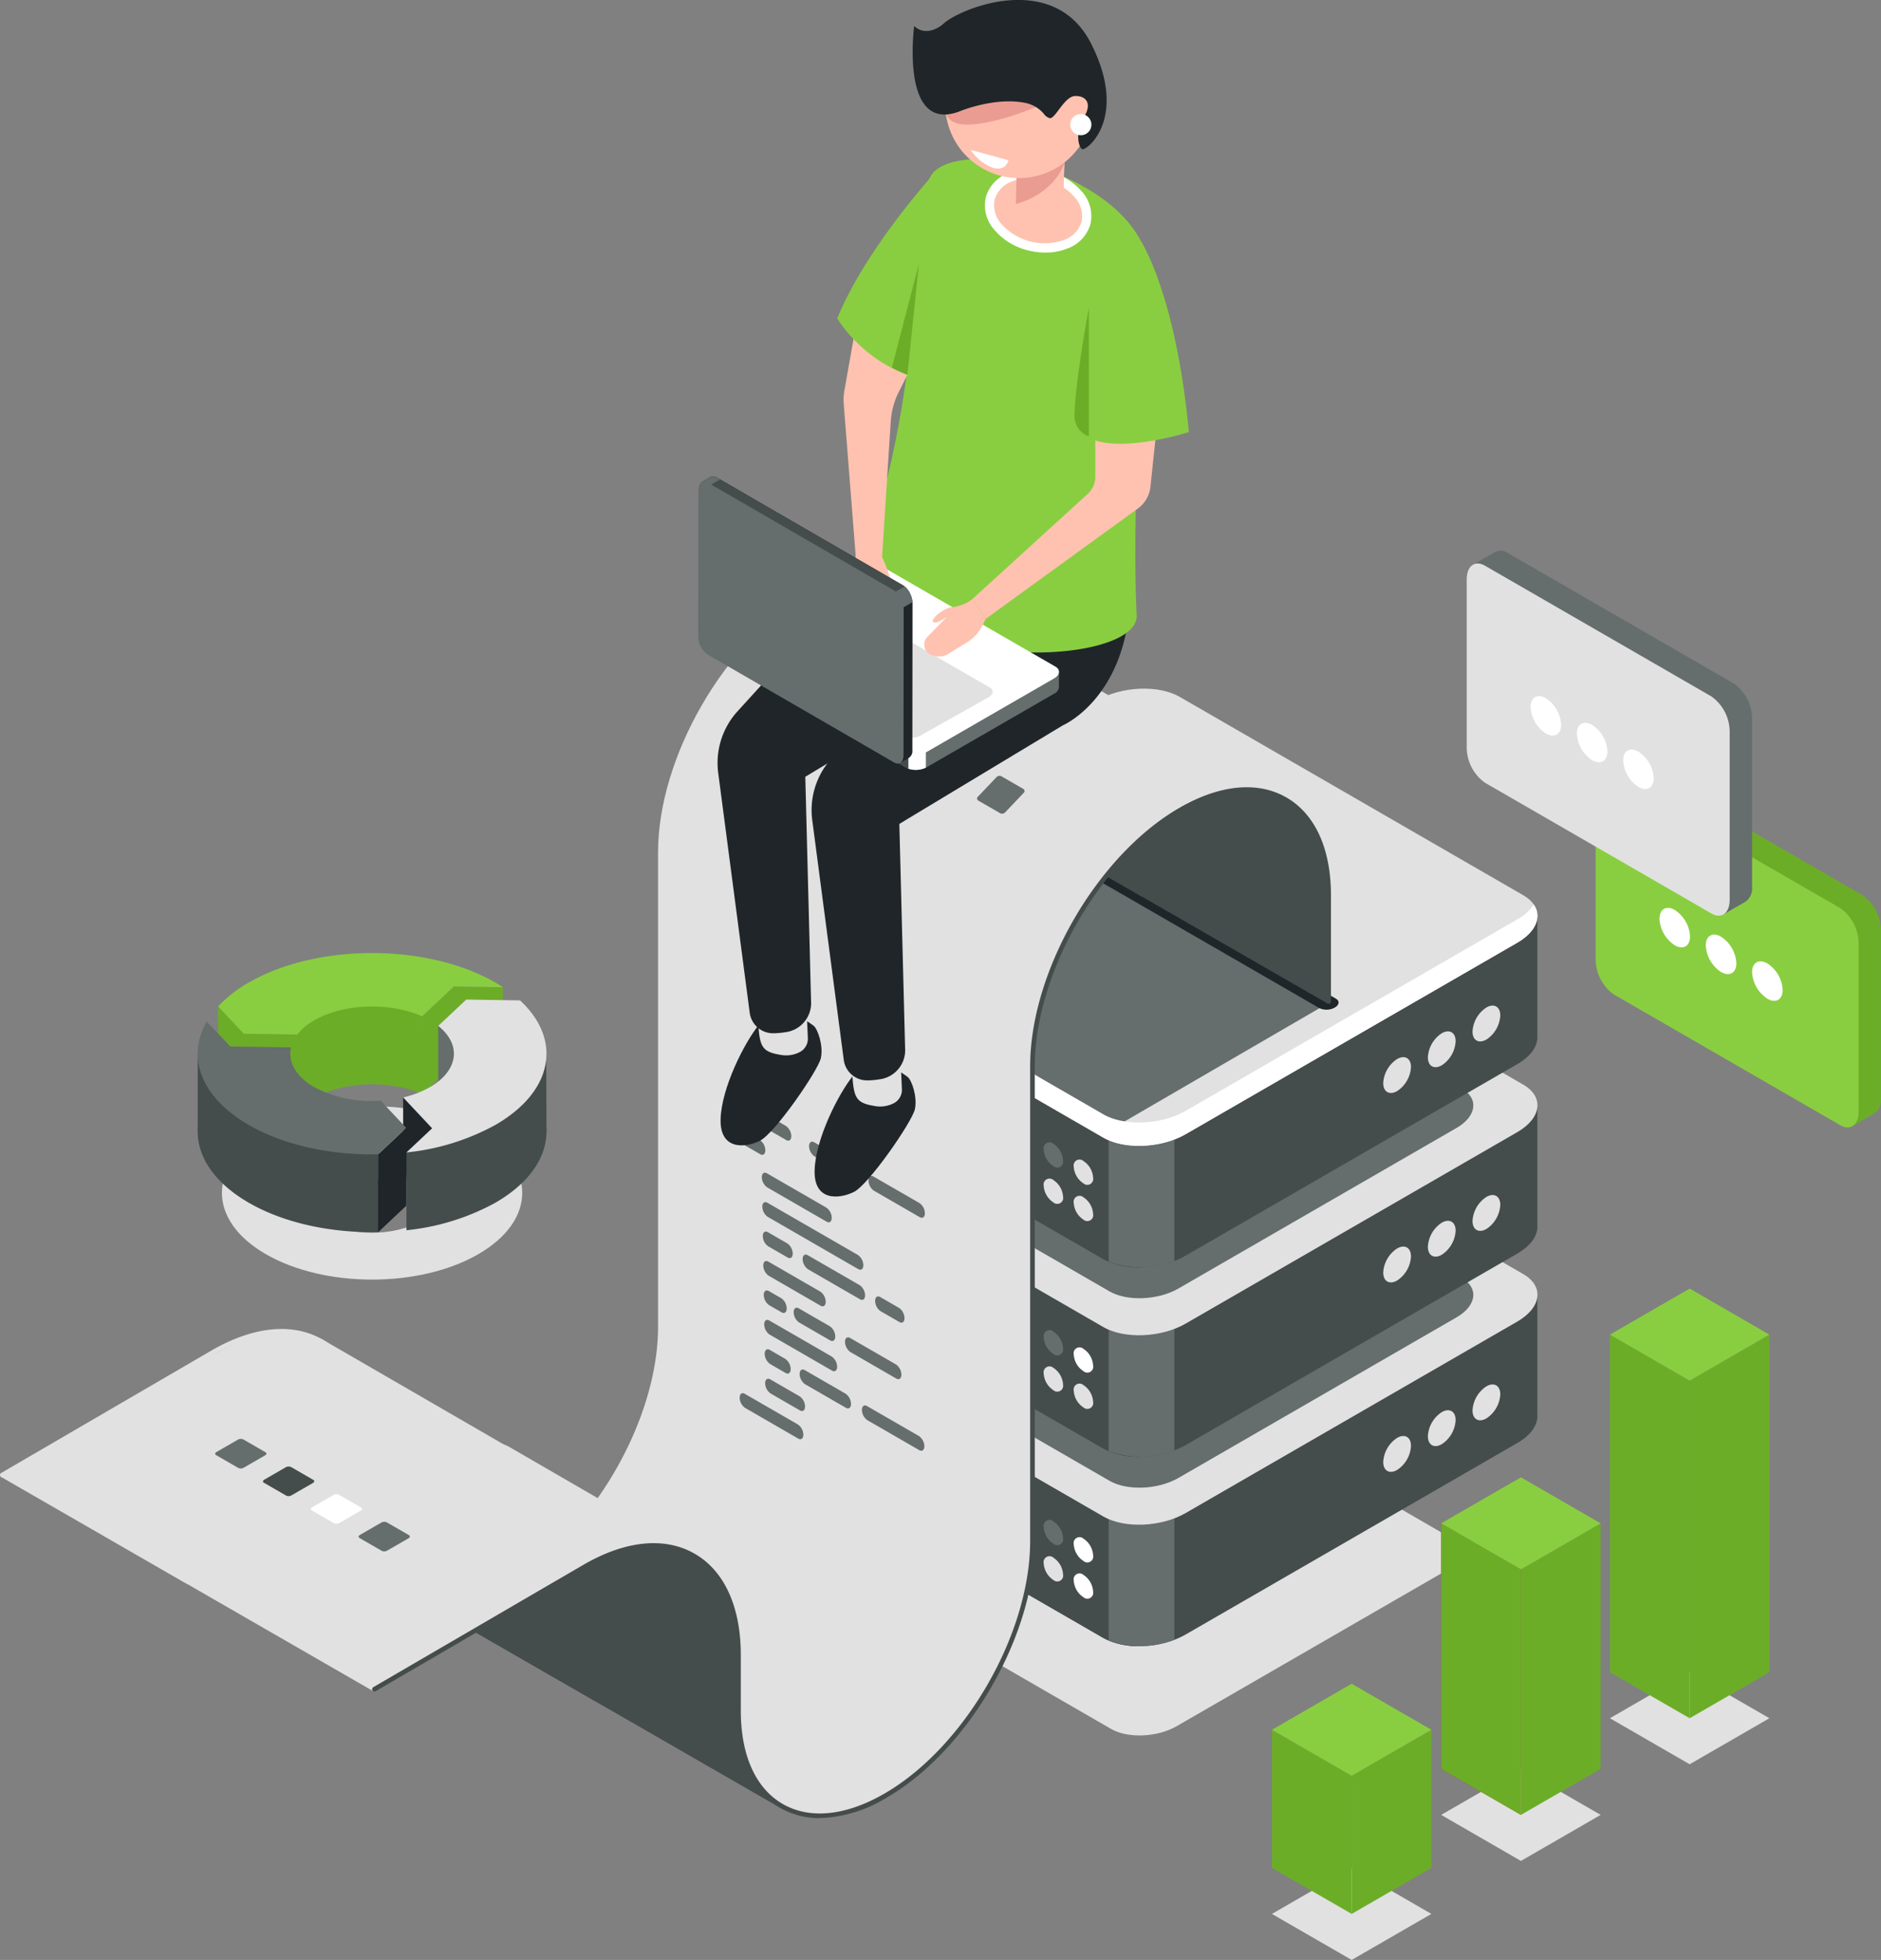 <svg id="_ÎÓÈ_1" data-name="—ÎÓÈ_1" xmlns="http://www.w3.org/2000/svg" viewBox="0 0 314.332 327.525"><rect x="0" y="0" width="314.332" height="327.525" fill="#808080" stroke="none"/><defs><style>.cls-1{fill:#e1e1e1;}.cls-2{fill:#6cad28;}.cls-3{fill:#89ce40;}.cls-4{fill:#656d6d;}.cls-5{fill:#202529;}.cls-6{fill:#454c4c;}.cls-7{fill:#fff;}.cls-8{fill:#ffc2b0;}.cls-9{fill:#ea9c92;}.cls-10{fill:#c13d1a;}</style></defs><title>website-audit</title><path class="cls-1" d="M79.922,189.1c-9.8-5.658-25.689-5.658-35.488,0s-9.8,14.831,0,20.489,25.689,5.658,35.488,0S89.722,194.754,79.922,189.1ZM70.334,204.05c-4.5,2.6-11.808,2.6-16.313,0s-4.5-6.818,0-9.418,11.808-2.6,16.313,0S74.839,201.449,70.334,204.05Z"/><path class="cls-2" d="M40.732,185.743l8.951,0.14a9.52,9.52,0,0,1,2.827-2.377c4.923-2.842,12.663-3.061,18.026-.663l5.319-5,8.19,0.128c-0.4-.265-0.82-0.526-1.259-0.779-11.382-6.572-29.836-6.572-41.218,0a21.644,21.644,0,0,0-5.121,3.99Z"/><polygon class="cls-2" points="84.045 164.969 84.045 177.968 75.855 177.84 75.855 164.841 84.045 164.969"/><polygon class="cls-2" points="70.536 169.844 70.536 182.843 75.855 177.84 75.855 164.841 70.536 169.844"/><path class="cls-2" d="M49.683,172.884v13l11.775-9.6,9.077,6.556v-13l-8.358-4.055s-11.506,3.522-12.1,3.672S49.683,172.884,49.683,172.884Z"/><polygon class="cls-2" points="40.732 172.744 40.732 185.743 49.683 185.883 49.683 172.884 40.732 172.744"/><polygon class="cls-2" points="36.447 168.18 36.447 181.179 40.732 185.743 40.732 172.744 36.447 168.18"/><path class="cls-3" d="M40.732,172.744l8.951,0.14a9.523,9.523,0,0,1,2.827-2.377c4.923-2.842,12.663-3.061,18.026-.663l5.319-5,8.19,0.128c-0.4-.265-0.82-0.526-1.259-0.779-11.382-6.571-29.836-6.572-41.218,0a21.644,21.644,0,0,0-5.121,3.99Z"/><path class="cls-4" d="M73.232,171.443v11.95l7.748-1.856s-0.455-6.992-.62-7.179S73.232,171.443,73.232,171.443Z"/><path class="cls-5" d="M67.368,183.392v13l0.837,0.892,5.463-3.149s-0.847-9.923-.947-10.122A51.941,51.941,0,0,0,67.368,183.392Z"/><path class="cls-6" d="M77.916,180.037l-4.684,4.405c3.9,3.087,3.441,7.44-1.387,10.227a16.647,16.647,0,0,1-4.477,1.722l4.842,5.158-4.29,4.035a38.978,38.978,0,0,0,14.867-4.6c9.785-5.649,11.149-14.313,4.111-20.81Z"/><polygon class="cls-6" points="67.92 192.585 67.92 205.584 78.542 201.482 91.318 189.294 91.271 175.491 77.754 186.204 67.92 192.585"/><path class="cls-1" d="M77.916,167.037l-4.684,4.405c3.9,3.087,3.441,7.44-1.387,10.227a16.644,16.644,0,0,1-4.477,1.722l4.842,5.158-4.29,4.035a38.976,38.976,0,0,0,14.867-4.6c9.785-5.649,11.149-14.314,4.111-20.81Z"/><path class="cls-6" d="M67.885,201.482l-4.267-4.547a20.409,20.409,0,0,1-11.107-2.267c-3.136-1.811-4.428-4.282-3.88-6.638l-10.162-.159-3.908-4.163c-3.418,5.866-1.086,12.6,7.008,17.277,5.948,3.434,13.826,5.07,21.618,4.915Z"/><polygon class="cls-6" points="63.187 192.902 63.187 205.901 33.04 189.194 33.04 176.189 37.441 177.968 63.187 192.902"/><polygon class="cls-5" points="67.885 188.483 67.885 201.482 63.187 205.901 63.187 192.902 67.885 188.483"/><path class="cls-4" d="M67.885,188.483l-4.267-4.547a20.409,20.409,0,0,1-11.107-2.267c-3.136-1.811-4.428-4.282-3.88-6.638l-10.162-.158-3.908-4.163c-3.418,5.866-1.086,12.6,7.008,17.277,5.948,3.434,13.826,5.07,21.618,4.915Z"/><path class="cls-1" d="M185.661,288.913l-45.847-26.47c-2.814-1.625-2.461-4.462.788-6.338l44.269-25.559c3.249-1.876,8.164-2.08,10.978-.455l45.847,26.47c2.814,1.625,2.461,4.462-.788,6.338l-44.269,25.559C193.39,290.334,188.475,290.537,185.661,288.913Z"/><path class="cls-6" d="M256.906,236.4h0V216.59l-44.418-.025L197.134,207.7c-3.524-2.034-9.678-1.779-13.747.57l-14.324,8.27-44.458-.025v20.373c-0.1,1.377.668,2.706,2.361,3.683l57.411,33.146c3.524,2.034,9.678,1.779,13.747-.57l55.435-32.005C255.905,239.788,257.037,238.033,256.906,236.4Z"/><path class="cls-6" d="M190.756,206.339a15.855,15.855,0,0,0-7.369,1.933l-14.324,8.27-44.458-.025v20.373c-0.1,1.377.668,2.706,2.361,3.683l57.411,33.146a12.442,12.442,0,0,0,6.38,1.363V206.339Z"/><path class="cls-4" d="M129.636,216.519l-5.032,0v20.373c-0.1,1.377.668,2.706,2.361,3.683l2.671,1.542V216.519Z"/><path class="cls-4" d="M185.261,274.152a15.663,15.663,0,0,0,10.989-.125V250.895H185.261v23.257Z"/><path class="cls-1" d="M184.376,253.42l-57.411-33.146c-3.524-2.034-3.082-5.588.987-7.937l55.435-32.005c4.069-2.349,10.223-2.6,13.747-.57l57.411,33.146c3.524,2.034,3.082,5.588-.987,7.937L198.123,252.85C194.055,255.2,187.9,255.454,184.376,253.42Z"/><path class="cls-4" d="M185.41,247.454L137.3,219.677c-2.953-1.7-2.582-4.683.827-6.651L184.581,186.2c3.41-1.969,8.567-2.182,11.52-.477L244.212,213.5c2.953,1.7,2.582,4.683-.827,6.651L196.93,246.976C193.52,248.945,188.362,249.158,185.41,247.454Z"/><path class="cls-1" d="M235.789,241.627a5.125,5.125,0,0,1-2.319,4.016c-1.281.739-2.319,0.14-2.319-1.339a5.125,5.125,0,0,1,2.319-4.016C234.751,239.549,235.789,240.148,235.789,241.627Z"/><path class="cls-1" d="M243.25,237.32a5.125,5.125,0,0,1-2.319,4.016c-1.281.739-2.319,0.14-2.319-1.339a5.126,5.126,0,0,1,2.319-4.016C242.212,235.242,243.25,235.841,243.25,237.32Z"/><path class="cls-1" d="M250.711,233.012a5.125,5.125,0,0,1-2.319,4.016c-1.281.739-2.319,0.14-2.319-1.339a5.125,5.125,0,0,1,2.319-4.016C249.672,230.934,250.711,231.534,250.711,233.012Z"/><path class="cls-6" d="M256.906,204.743h0V184.934l-44.418-.025-15.353-8.864c-3.524-2.034-9.678-1.779-13.747.57l-14.324,8.27L124.6,184.86v20.373c-0.1,1.377.668,2.706,2.361,3.683l57.411,33.146c3.524,2.034,9.678,1.779,13.747-.57l55.435-32.005C255.905,208.132,257.037,206.377,256.906,204.743Z"/><path class="cls-6" d="M190.756,174.682a15.854,15.854,0,0,0-7.369,1.933l-14.324,8.27L124.6,184.86v20.373c-0.1,1.377.668,2.706,2.361,3.683l57.411,33.146a12.443,12.443,0,0,0,6.38,1.363V174.682Z"/><path class="cls-4" d="M129.636,184.863l-5.032,0v20.373c-0.1,1.377.668,2.706,2.361,3.683l2.671,1.542V184.863Z"/><path class="cls-4" d="M185.261,242.5a15.662,15.662,0,0,0,10.989-.125V219.238H185.261V242.5Z"/><path class="cls-1" d="M184.376,221.763l-57.411-33.146c-3.524-2.034-3.082-5.588.987-7.937l55.435-32.005c4.069-2.349,10.223-2.6,13.747-.57l57.411,33.146c3.524,2.034,3.082,5.588-.987,7.937l-55.435,32.005C194.055,223.543,187.9,223.8,184.376,221.763Z"/><path class="cls-4" d="M185.41,215.8L137.3,188.021c-2.953-1.7-2.582-4.683.827-6.651l46.455-26.821c3.41-1.969,8.567-2.182,11.52-.478l48.111,27.777c2.953,1.7,2.582,4.683-.827,6.651L196.93,215.32C193.52,217.288,188.362,217.5,185.41,215.8Z"/><path class="cls-1" d="M235.789,209.971a5.125,5.125,0,0,1-2.319,4.016c-1.281.739-2.319,0.14-2.319-1.339a5.126,5.126,0,0,1,2.319-4.016C234.751,207.893,235.789,208.492,235.789,209.971Z"/><path class="cls-1" d="M243.25,205.664a5.125,5.125,0,0,1-2.319,4.016c-1.281.739-2.319,0.14-2.319-1.339a5.125,5.125,0,0,1,2.319-4.016C242.212,203.585,243.25,204.185,243.25,205.664Z"/><path class="cls-1" d="M250.711,201.356a5.125,5.125,0,0,1-2.319,4.016c-1.281.739-2.319,0.14-2.319-1.339a5.125,5.125,0,0,1,2.319-4.016C249.672,199.278,250.711,199.877,250.711,201.356Z"/><path class="cls-6" d="M256.906,173.087h0V153.278l-44.418-.025-15.353-8.864c-3.524-2.034-9.678-1.779-13.747.57l-14.324,8.27L124.6,153.2v20.373c-0.1,1.377.668,2.706,2.361,3.683l57.411,33.146c3.524,2.034,9.678,1.779,13.747-.57l55.435-32.005C255.905,176.476,257.037,174.721,256.906,173.087Z"/><path class="cls-6" d="M190.756,143.026a15.855,15.855,0,0,0-7.369,1.933l-14.324,8.27L124.6,153.2v20.373c-0.1,1.377.668,2.706,2.361,3.683l57.411,33.146a12.442,12.442,0,0,0,6.38,1.363V143.026Z"/><path class="cls-4" d="M129.636,153.207l-5.032,0v20.373c-0.1,1.377.668,2.706,2.361,3.683l2.671,1.542V153.207Z"/><path class="cls-4" d="M185.261,210.839a15.663,15.663,0,0,0,10.989-.126V187.582H185.261v23.257Z"/><path class="cls-1" d="M184.376,190.107l-57.411-33.146c-3.524-2.034-3.082-5.588.987-7.937l55.435-32.005c4.069-2.349,10.223-2.6,13.747-.57L254.545,149.6c3.524,2.034,3.082,5.588-.987,7.937l-55.435,32.005C194.055,191.886,187.9,192.142,184.376,190.107Z"/><polygon class="cls-4" points="221.839 167.696 181.9 143.026 169.473 166.796 172.922 179.596 186.38 188.3 221.839 167.696"/><path class="cls-7" d="M253.558,153.634l-55.435,32.005c-4.069,2.349-10.223,2.6-13.747.57l-57.411-33.146a5.306,5.306,0,0,1-1.758-1.56c-1.211,1.948-.662,4.061,1.758,5.458l57.411,33.146c3.524,2.034,9.678,1.779,13.747-.57l55.435-32.005c3.161-1.825,4.122-4.375,2.745-6.377A7.684,7.684,0,0,1,253.558,153.634Z"/><path class="cls-1" d="M235.789,178.315a5.125,5.125,0,0,1-2.319,4.016c-1.281.739-2.319,0.14-2.319-1.339a5.125,5.125,0,0,1,2.319-4.016C234.751,176.237,235.789,176.836,235.789,178.315Z"/><path class="cls-1" d="M243.25,174.007a5.125,5.125,0,0,1-2.319,4.016c-1.281.739-2.319,0.14-2.319-1.339a5.126,5.126,0,0,1,2.319-4.016C242.212,171.929,243.25,172.529,243.25,174.007Z"/><path class="cls-1" d="M250.711,169.7a5.125,5.125,0,0,1-2.319,4.016c-1.281.739-2.319,0.14-2.319-1.339a5.125,5.125,0,0,1,2.319-4.016C249.672,167.622,250.711,168.221,250.711,169.7Z"/><path class="cls-1" d="M182.67,196.818a0.986,0.986,0,0,1-1.619.934,3.577,3.577,0,0,1-1.619-2.8,0.986,0.986,0,0,1,1.619-.934A3.578,3.578,0,0,1,182.67,196.818Z"/><path class="cls-4" d="M177.649,193.938a0.986,0.986,0,0,1-1.619.934,3.577,3.577,0,0,1-1.618-2.8,0.986,0.986,0,0,1,1.618-.934A3.578,3.578,0,0,1,177.649,193.938Z"/><path class="cls-1" d="M182.67,202.877a0.986,0.986,0,0,1-1.619.934,3.577,3.577,0,0,1-1.619-2.8,0.986,0.986,0,0,1,1.619-.934A3.578,3.578,0,0,1,182.67,202.877Z"/><path class="cls-1" d="M177.649,200a0.986,0.986,0,0,1-1.619.934,3.577,3.577,0,0,1-1.618-2.8,0.986,0.986,0,0,1,1.618-.934A3.578,3.578,0,0,1,177.649,200Z"/><path class="cls-7" d="M182.67,228.2a0.986,0.986,0,0,1-1.619.934,3.577,3.577,0,0,1-1.619-2.8,0.986,0.986,0,0,1,1.619-.934A3.578,3.578,0,0,1,182.67,228.2Z"/><path class="cls-4" d="M177.649,225.321a0.986,0.986,0,0,1-1.619.934,3.577,3.577,0,0,1-1.618-2.8,0.986,0.986,0,0,1,1.618-.934A3.577,3.577,0,0,1,177.649,225.321Z"/><path class="cls-1" d="M182.67,234.26a0.986,0.986,0,0,1-1.619.934,3.577,3.577,0,0,1-1.619-2.8,0.986,0.986,0,0,1,1.619-.934A3.577,3.577,0,0,1,182.67,234.26Z"/><path class="cls-1" d="M177.649,231.38a0.987,0.987,0,0,1-1.619.934,3.577,3.577,0,0,1-1.618-2.8,0.986,0.986,0,0,1,1.618-.934A3.578,3.578,0,0,1,177.649,231.38Z"/><path class="cls-7" d="M182.67,259.917a0.986,0.986,0,0,1-1.619.934,3.577,3.577,0,0,1-1.619-2.8,0.986,0.986,0,0,1,1.619-.934A3.578,3.578,0,0,1,182.67,259.917Z"/><path class="cls-4" d="M177.649,257.038a0.986,0.986,0,0,1-1.619.934,3.577,3.577,0,0,1-1.618-2.8,0.986,0.986,0,0,1,1.618-.934A3.578,3.578,0,0,1,177.649,257.038Z"/><path class="cls-7" d="M182.67,265.977a0.987,0.987,0,0,1-1.619.934,3.577,3.577,0,0,1-1.619-2.8,0.986,0.986,0,0,1,1.619-.934A3.578,3.578,0,0,1,182.67,265.977Z"/><path class="cls-1" d="M177.649,263.1a0.986,0.986,0,0,1-1.619.934,3.577,3.577,0,0,1-1.618-2.8,0.986,0.986,0,0,1,1.618-.934A3.578,3.578,0,0,1,177.649,263.1Z"/><path class="cls-5" d="M220.5,168.478l-56.3-32.505c-0.656-.379-0.574-1.04.184-1.478h0a2.845,2.845,0,0,1,2.56-.106l56.3,32.5c0.656,0.379.574,1.04-.184,1.478h0A2.846,2.846,0,0,1,220.5,168.478Z"/><path class="cls-1" d="M0.194,246.151l35.2-20.5c6.973-4.027,13.549-4.663,18.518-1.8s7.7,8.882,7.7,16.934v2.579c-0.249.169-.51,0.333-0.776,0.5v-3.075c0-7.763-2.6-13.538-7.315-16.262s-11.019-2.085-17.742,1.8l-35.2,20.5A0.388,0.388,0,0,1,.194,246.151Z"/><path class="cls-1" d="M109.969,221.735V142.408c0-15.878,11.188-35.256,24.94-43.195,6.734-3.888,13.087-4.5,17.886-1.734s7.442,8.579,7.442,16.356v5.531l-0.776.776v-6.308c0-7.488-2.505-13.058-7.053-15.683s-10.625-2.01-17.11,1.733c-13.538,7.816-24.551,26.892-24.551,42.523v79.327c0,13.161-7.745,28.738-18.246,38.112v-1.041C102.586,249.536,109.969,234.484,109.969,221.735Z"/><path class="cls-6" d="M160.237,121.794h0a31.153,31.153,0,0,1,15.891-7.78c9.822-1.5,13.881,9.985,13.881,9.985a63.4,63.4,0,0,1,1.1,9.5c-0.041,3.531-.294,16.356-0.294,16.356l-31.137-17.937v0a0.385,0.385,0,0,1-.214-0.342v-9.1C159.719,122.206,159.978,122.053,160.237,121.794Z"/><path class="cls-1" d="M182.309,114.493L152.8,97.479,152.91,97.9c-4.549-2.938-11.423-3.255-20.619,3.488-18.265,13.394-20.459,32.041-21.391,35.536s-0.548,25.632-.548,25.632-0.061,53.395-.122,59.605-1.869,13.177-5.358,20.7-12.451,16.652-12.451,16.652v10.868c1.431,11.75,6.423,14.49,13.851,15.16,5.995,0.54,12.382-3.788,17.485-8.505-0.188.2-.309,0.321-0.309,0.321v10.868c1.431,11.751,6.423,14.49,13.851,15.16s15.461-6.134,20.9-11.893,10.033-14.553,12.583-22.486,1.7-18.184,1.7-18.184,0.061-58.367.122-69.874,0.426-9.5,4.2-21.066S190.6,140.219,190.6,140.219l24.01-7.151Z"/><path class="cls-6" d="M130.93,302.411c-0.4-.55-5.663-4.077-7-10.287a48.46,48.46,0,0,1-.67-8.706s0.022-2.921.092-5.576c0.058-.052.119-0.1,0.177-0.151v-1.041c-0.048.044-.1,0.084-0.146,0.127,0.02-.6.043-1.162,0.069-1.639,0.152-2.76-1.887-8.645-1.887-8.645s-2.892-7.885-11.507-8.189c-7.649-.27-15.7,5.232-17.413,6.472v-3.56c-0.114.077-.236,0.151-0.354,0.226,0.01-.477.021-0.965,0.033-1.443,0.059-.052.119-0.1,0.177-0.151v-1.041c-0.048.044-.1,0.084-0.146,0.128,0.02-.6.043-1.162,0.069-1.639,0.152-2.76-1.887-8.646-1.887-8.646s-2.892-7.884-11.507-8.189c-7.649-.27-15.7,5.232-17.413,6.472v-3.56c-0.249.169-.51,0.333-0.776,0.5V250.1c0,7.552,2.516,13.227,7.085,16.046l0.018,0.021,0.16,0.092c0.043,0.026.083,0.055,0.126,0.08,0.028,0.016.058,0.026,0.085,0.042L99.9,284.567c-0.008-.011-0.029-0.029-0.04-0.042Z"/><path class="cls-1" d="M84.94,241.7s-0.237-.122-0.654-0.291c-0.128-.062-0.252-0.134-0.382-0.192l-29.992-17.36a16.1,16.1,0,0,0-12.176-.457c-6.665,2.44-41.588,23.39-41.588,23.39l31.2,17.975,0.005,0a0.4,0.4,0,0,0,.084.023l30.938,17.824s17.5-10.844,29.613-17.84l0.776-.447c4.951-2.847,8.883-4.973,10.116-5.3,7.466-1.978,12.661.433,14.013,1.175Z"/><path class="cls-1" d="M116.895,260.2l0.361,0.209S117.124,260.324,116.895,260.2Z"/><path class="cls-6" d="M191.264,139.638h0a31.153,31.153,0,0,1,15.891-7.78c9.823-1.5,13.881,9.985,13.881,9.985a63.393,63.393,0,0,1,1.1,9.5c-0.041,3.531-.294,16.356-0.294,16.356L190.7,149.759v0a0.385,0.385,0,0,1-.214-0.342v-9.1C190.746,140.05,191.005,139.9,191.264,139.638Z"/><path class="cls-6" d="M137,303.822a22.7,22.7,0,0,0,11.166-3.417c13.652-7.882,24.759-27.12,24.759-42.883V178.2c0-15.631,11.014-34.707,24.552-42.524,6.485-3.743,12.561-4.359,17.11-1.733s7.053,8.2,7.053,15.684v17.734a0.388,0.388,0,1,0,.776,0V149.622c0-7.777-2.643-13.586-7.442-16.356s-11.151-2.155-17.886,1.733c-13.752,7.94-24.94,27.318-24.94,43.2v79.327c0,15.517-10.932,34.452-24.371,42.211-6.436,3.715-12.467,4.327-16.982,1.72s-7-8.135-7-15.566V276.58c0-8.052-2.736-14.066-7.7-16.934s-11.544-2.23-18.518,1.8l-35.2,20.5a0.388,0.388,0,0,0,.388.672l35.2-20.5c6.723-3.881,13.024-4.52,17.741-1.8s7.315,8.5,7.315,16.262v9.308c0,7.721,2.624,13.488,7.389,16.239A13.018,13.018,0,0,0,137,303.822Z"/><path class="cls-4" d="M143.2,122.059l-3.717-2.146a0.408,0.408,0,0,1-.008-0.665l3.05-3.21a0.72,0.72,0,0,1,.818-0.188L147.056,118a0.408,0.408,0,0,1,.008.665l-3.05,3.21A0.72,0.72,0,0,1,143.2,122.059Z"/><path class="cls-6" d="M151.188,126.678l-3.717-2.146a0.408,0.408,0,0,1-.008-0.665l3.05-3.21a0.719,0.719,0,0,1,.818-0.188l3.717,2.146a0.408,0.408,0,0,1,.008.665l-3.05,3.21A0.719,0.719,0,0,1,151.188,126.678Z"/><path class="cls-7" d="M159.181,131.3l-3.717-2.146a0.408,0.408,0,0,1-.008-0.665l3.05-3.21a0.719,0.719,0,0,1,.818-0.188l3.717,2.146a0.408,0.408,0,0,1,.008.665l-3.05,3.21A0.72,0.72,0,0,1,159.181,131.3Z"/><path class="cls-4" d="M167.174,135.917l-3.717-2.146a0.408,0.408,0,0,1-.008-0.665l3.05-3.21a0.72,0.72,0,0,1,.818-0.188l3.717,2.146a0.408,0.408,0,0,1,.008.665l-3.05,3.21A0.719,0.719,0,0,1,167.174,135.917Z"/><path class="cls-4" d="M141.3,196.239l-5.2-3a2.148,2.148,0,0,1-.893-1.679h0c-0.011-.648.372-0.948,0.855-0.669l5.2,3a2.148,2.148,0,0,1,.893,1.679h0C142.169,196.218,141.786,196.518,141.3,196.239Z"/><path class="cls-4" d="M153.7,203.4l-7.673-4.43a2.148,2.148,0,0,1-.893-1.679h0c-0.011-.648.372-0.948,0.855-0.669l7.673,4.43a2.148,2.148,0,0,1,.893,1.679h0C154.565,203.375,154.182,203.674,153.7,203.4Z"/><path class="cls-4" d="M138.725,223.989l-5.2-3a2.148,2.148,0,0,1-.893-1.679h0c-0.01-.648.372-0.948,0.855-0.669l5.2,3a2.148,2.148,0,0,1,.893,1.679h0C139.591,223.968,139.208,224.267,138.725,223.989Z"/><path class="cls-4" d="M149.775,230.368l-7.673-4.43a2.149,2.149,0,0,1-.893-1.679h0c-0.011-.648.372-0.948,0.855-0.669l7.673,4.43a2.149,2.149,0,0,1,.893,1.679h0C150.641,230.347,150.258,230.647,149.775,230.368Z"/><path class="cls-4" d="M127.035,192.874L123.784,191a2.148,2.148,0,0,1-.893-1.679h0c-0.011-.648.372-0.948,0.855-0.669L127,190.526a2.148,2.148,0,0,1,.893,1.679h0C127.9,192.853,127.518,193.153,127.035,192.874Z"/><path class="cls-4" d="M138.136,204.156l-9.932-5.734a2.149,2.149,0,0,1-.893-1.679h0c-0.01-.648.372-0.948,0.855-0.669l9.932,5.734a2.148,2.148,0,0,1,.893,1.679h0C139,204.135,138.619,204.435,138.136,204.156Z"/><path class="cls-4" d="M131.614,210.137l-3.251-1.877a2.148,2.148,0,0,1-.893-1.679h0c-0.011-.648.372-0.948,0.855-0.669l3.251,1.877a2.148,2.148,0,0,1,.893,1.679h0C132.479,210.116,132.1,210.415,131.614,210.137Z"/><path class="cls-4" d="M153.612,242.33l-8.683-5.013a2.148,2.148,0,0,1-.893-1.679h0c-0.01-.648.372-0.948,0.855-0.669l8.682,5.013a2.148,2.148,0,0,1,.893,1.679h0C154.477,242.309,154.094,242.608,153.612,242.33Z"/><path class="cls-4" d="M130.609,219.3l-2.087-1.2a2.148,2.148,0,0,1-.893-1.679h0c-0.01-.648.372-0.948,0.855-0.669l2.087,1.2a2.148,2.148,0,0,1,.893,1.679h0C131.475,219.282,131.092,219.581,130.609,219.3Z"/><path class="cls-4" d="M131.273,229.432l-2.591-1.5a2.148,2.148,0,0,1-.893-1.679h0c-0.011-.648.372-0.948,0.855-0.669l2.591,1.5a2.148,2.148,0,0,1,.893,1.679h0C132.139,229.411,131.756,229.711,131.273,229.432Z"/><path class="cls-4" d="M141.354,235.253l-6.832-3.944a2.148,2.148,0,0,1-.893-1.679h0c-0.01-.648.372-0.948,0.855-0.669l6.832,3.945a2.148,2.148,0,0,1,.893,1.679h0C142.22,235.232,141.837,235.531,141.354,235.253Z"/><path class="cls-4" d="M133.674,235.691l-4.912-2.836a2.148,2.148,0,0,1-.893-1.679h0c-0.011-.648.372-0.948,0.855-0.669l4.912,2.836a2.149,2.149,0,0,1,.893,1.679h0C134.539,235.67,134.157,235.97,133.674,235.691Z"/><path class="cls-4" d="M143.706,217.118l-8.683-5.013a2.148,2.148,0,0,1-.893-1.679h0c-0.011-.648.372-0.948,0.855-0.669l8.683,5.013a2.148,2.148,0,0,1,.893,1.679h0C144.572,217.1,144.189,217.4,143.706,217.118Z"/><path class="cls-4" d="M143.416,212.078l-15.132-8.737a2.148,2.148,0,0,1-.893-1.679h0c-0.011-.648.372-0.948,0.855-0.669l15.133,8.737a2.148,2.148,0,0,1,.893,1.679h0C144.282,212.057,143.9,212.356,143.416,212.078Z"/><path class="cls-4" d="M137.125,218.192l-8.683-5.013a2.148,2.148,0,0,1-.893-1.679h0c-0.011-.648.372-0.948,0.855-0.669l8.683,5.013a2.148,2.148,0,0,1,.893,1.679h0C137.991,218.171,137.608,218.471,137.125,218.192Z"/><path class="cls-4" d="M150.291,220.92l-3.155-1.821a2.148,2.148,0,0,1-.893-1.679h0c-0.011-.648.372-0.948,0.855-0.669l3.155,1.821a2.149,2.149,0,0,1,.893,1.679h0C151.157,220.9,150.774,221.2,150.291,220.92Z"/><path class="cls-4" d="M139.039,229.043L128.6,223.017a2.148,2.148,0,0,1-.893-1.679h0c-0.011-.648.372-0.948,0.855-0.669L139,226.7a2.148,2.148,0,0,1,.893,1.679h0C139.9,229.022,139.522,229.322,139.039,229.043Z"/><path class="cls-4" d="M131.378,190.508l-7.673-4.43a2.148,2.148,0,0,1-.893-1.678h0c-0.01-.648.372-0.948,0.855-0.669l7.673,4.43a2.149,2.149,0,0,1,.893,1.679h0C132.243,190.487,131.86,190.787,131.378,190.508Z"/><path class="cls-4" d="M133.388,240.4l-8.887-5.131a2.148,2.148,0,0,1-.893-1.679h0c-0.011-.648.372-0.948,0.855-0.669l8.887,5.131a2.148,2.148,0,0,1,.893,1.679h0C134.254,240.379,133.871,240.678,133.388,240.4Z"/><path class="cls-4" d="M39.826,245.308l-3.717-2.146c-0.228-.132-0.2-0.362.064-0.514l3.589-2.072a0.989,0.989,0,0,1,.89-0.037l3.717,2.146c0.228,0.132.2,0.362-.064,0.514l-3.589,2.072A0.989,0.989,0,0,1,39.826,245.308Z"/><path class="cls-6" d="M47.819,249.926L44.1,247.78c-0.228-.132-0.2-0.362.064-0.514l3.589-2.072a0.989,0.989,0,0,1,.89-0.037l3.717,2.146c0.228,0.132.2,0.362-.064,0.514l-3.589,2.072A0.989,0.989,0,0,1,47.819,249.926Z"/><path class="cls-7" d="M55.811,254.545L52.094,252.4c-0.228-.132-0.2-0.362.064-0.514l3.589-2.072a0.989,0.989,0,0,1,.89-0.037l3.717,2.146c0.228,0.132.2,0.362-.064,0.514L56.7,254.508A0.989,0.989,0,0,1,55.811,254.545Z"/><path class="cls-4" d="M63.8,259.163l-3.717-2.146c-0.228-.132-0.2-0.362.064-0.514l3.589-2.072a0.989,0.989,0,0,1,.89-0.037l3.717,2.146c0.228,0.132.2,0.362-.064,0.514l-3.589,2.072A0.989,0.989,0,0,1,63.8,259.163Z"/><path class="cls-5" d="M149.578,178.581s-4.292-2.165-6.928,1.059-6.4,10.832-6.521,15.973,4.069,4.794,6.557,3.577,9.756-11.759,10.2-13.825-0.519-4.859-1.218-5.405S149.578,178.581,149.578,178.581Z"/><path class="cls-1" d="M150.515,177.546l0.2,4.447a2.522,2.522,0,0,1-1.256,2.313,4.949,4.949,0,0,1-3.311.515c-3.233-.52-3.522-1.443-3.753-5.889S150.515,177.546,150.515,177.546Z"/><path class="cls-5" d="M133.867,170.03s-4.292-2.165-6.928,1.059-6.4,10.832-6.521,15.973,4.069,4.794,6.557,3.577,9.756-11.759,10.2-13.825-0.519-4.859-1.218-5.405S133.867,170.03,133.867,170.03Z"/><path class="cls-1" d="M134.8,169l0.2,4.447a2.521,2.521,0,0,1-1.256,2.313,4.949,4.949,0,0,1-3.311.515c-3.233-.52-3.522-1.444-3.753-5.889S134.8,169,134.8,169Z"/><path class="cls-5" d="M173.1,87.354c-1.27-20.67-22.385,3.041-22.385,3.041L136.266,104.56l-13.014,14.3a12.827,12.827,0,0,0-3.232,10.3l5.264,40.085a3.94,3.94,0,0,0,3.95,3.424,13.411,13.411,0,0,0,1.95-.171,4.9,4.9,0,0,0,4.35-5.2l-0.962-37.491L161.9,113.336S174.373,108.024,173.1,87.354Z"/><path class="cls-5" d="M188.815,95.23c-1.27-20.67-22.385,3.041-22.385,3.041l-14.452,14.165-13.013,14.3a12.827,12.827,0,0,0-3.232,10.3L141,177.121a3.94,3.94,0,0,0,3.95,3.424,13.384,13.384,0,0,0,1.95-.171,4.9,4.9,0,0,0,4.35-5.2l-0.962-37.491,27.329-16.475S190.085,115.9,188.815,95.23Z"/><path class="cls-3" d="M176.323,28.877c16.008,6.637,15.688,16.1,15.688,16.1s-3.136,34.692-2.065,57.86c0.447,9.685-51.459,10.424-43.718-15.415,9.127-30.467,5.706-55.132,9.979-58.852S172.182,27.16,176.323,28.877Z"/><ellipse class="cls-8" cx="173.478" cy="35.208" rx="6.077" ry="8.257" transform="translate(96.11 194.42) rotate(-75.555)"/><path class="cls-7" d="M174.693,42.211a11.743,11.743,0,0,1-2.923-.377,10.656,10.656,0,0,1-5.611-3.437,6.118,6.118,0,0,1-1.418-5.44,6.118,6.118,0,0,1,3.869-4.076A11.224,11.224,0,0,1,180.8,32.02a6.115,6.115,0,0,1,1.418,5.439h0a6.117,6.117,0,0,1-3.869,4.077A9.792,9.792,0,0,1,174.693,42.211Zm-2.434-12.477a8.244,8.244,0,0,0-3.077.566,4.632,4.632,0,0,0-2.958,3.038,4.634,4.634,0,0,0,1.121,4.09,9.7,9.7,0,0,0,10.429,2.687,4.631,4.631,0,0,0,2.958-3.038h0a4.635,4.635,0,0,0-1.121-4.09,9.119,9.119,0,0,0-4.808-2.922A10.247,10.247,0,0,0,172.259,29.735Z"/><path class="cls-8" d="M169.9,28.155a39.477,39.477,0,0,1-.139,5.715c-0.087,1.595,5.5,3.084,6.94,1.641s0.866-2.945,1.212-8.372S169.9,28.155,169.9,28.155Z"/><path class="cls-9" d="M177.919,27.139s-1.375,5.032-8.154,6.962l0.1-4.574Z"/><circle class="cls-8" cx="170.283" cy="17.438" r="12.322" transform="translate(1.056 43.179) rotate(-14.496)"/><path class="cls-9" d="M173.113,17.89s-6.784,2.906-11.482,2.939-3.662-3.9-3.662-3.9l13.945-2.015Z"/><path class="cls-5" d="M160.231,18.656s5.91-2.509,11.095-1.463a5.434,5.434,0,0,1,3.133,1.862,1.849,1.849,0,0,0,.948.686c0.919,0.208,2.424-3.606,4.211-3.693s2.98,1.178,1.514,3.524-0.97,4.971-.3,5.348,7.825-5.1,1.517-17.6-22.33-5.765-24.822-3.233c0,0-2.625,2.287-4.76.252C152.771,4.343,150.378,22.269,160.231,18.656Z"/><path class="cls-8" d="M183.03,70.322V79.7a3.819,3.819,0,0,1-1.246,2.822l-19.257,17.556,2.188,3.346,25.431-18.444a5.169,5.169,0,0,0,2.106-3.644l1.719-16.348Z"/><path class="cls-3" d="M190.655,40.29s5.842,8.786,8.018,31.913c0,0-9.98,3.227-15.643,1.4S190.655,40.29,190.655,40.29Z"/><path class="cls-2" d="M181.964,51.4s-2.287,12.241-2.417,17.993a3.672,3.672,0,0,0,2.417,3.546h0V51.4Z"/><path class="cls-4" d="M176.967,112.264l-4.256-.562L145.237,95.84a3.819,3.819,0,0,0-3.436.142l-19.468,11.236-2.574-.34v2.562h0a1,1,0,0,0,.591.9l31.137,17.977a3.82,3.82,0,0,0,3.436-.142l21.2-12.237a1.387,1.387,0,0,0,.841-1.156h0v-2.521Z"/><path class="cls-6" d="M156.324,102.241l-1.952-1.127h-21.46l-10.58,6.1-2.574-.34v2.562h0a1,1,0,0,0,.591.9l31.137,17.977a3.222,3.222,0,0,0,1.773.332Z"/><path class="cls-4" d="M120.9,107.029l-1.142-.151v2.562h0a1,1,0,0,0,.591.9l0.549,0.317v-3.63Z"/><path class="cls-7" d="M151.8,128.466a3.988,3.988,0,0,0,2.92-.181v-4.359H151.8v4.54Z"/><path class="cls-7" d="M151.488,125.759l-31.137-17.977c-0.881-.508-0.77-1.4.247-1.984l21.2-12.237a3.82,3.82,0,0,1,3.436-.142L176.373,111.4c0.881,0.508.77,1.4-.247,1.984l-21.2,12.237A3.819,3.819,0,0,1,151.488,125.759Z"/><path class="cls-1" d="M150.962,123.035l-25.89-14.948c-0.732-.423-0.641-1.162.205-1.65l11.362-6.389a3.176,3.176,0,0,1,2.857-.118l25.89,14.948c0.732,0.423.641,1.162-.205,1.65l-11.361,6.389A3.176,3.176,0,0,1,150.962,123.035Z"/><path class="cls-8" d="M143,92.972l-0.322,2.149a15.884,15.884,0,0,0,.14,5.509l0.383,1.893a2.663,2.663,0,0,0,2.133,2.091h0a1.469,1.469,0,0,0,1.722-1.281l0.514-4.593s1.175,1.54,1.742,1.54-0.635-4.6-1.918-7.2S143,92.972,143,92.972Z"/><path class="cls-8" d="M153.559,58.827l-3.341,6.613a12.972,12.972,0,0,0-1.367,5.019L147.4,93.076l-4.4-.1-2-25.4a9.3,9.3,0,0,1,.114-2.348l2.279-12.88Z"/><path class="cls-5" d="M150.434,127.486l-2.611-3.408-27.455-15.9a3.82,3.82,0,0,1-1.591-3.049L118.8,82.655l-1.579-2.061,1.483-.859,0,0a1,1,0,0,1,1.077.062L150.9,97.814a3.819,3.819,0,0,1,1.591,3.049l-0.026,24.48a1.387,1.387,0,0,1-.582,1.305h0Z"/><path class="cls-6" d="M131.447,114.6l-1.951-1.129-10.707-18.6L118.8,82.655l-1.579-2.061,1.483-.859,0,0a1,1,0,0,1,1.077.062L150.9,97.814a3.222,3.222,0,0,1,1.173,1.371Z"/><path class="cls-4" d="M117.922,81.509l-0.7-.915,1.483-.859,0,0a1,1,0,0,1,1.077.062l0.548,0.317Z"/><path class="cls-4" d="M151.181,98.013a3.988,3.988,0,0,1,1.3,2.621l-3.041,1.755-1.457-2.53Z"/><path class="cls-4" d="M149.416,98.672L118.3,80.657c-0.88-.51-1.595.029-1.6,1.2l-0.026,24.48a3.82,3.82,0,0,0,1.591,3.049L149.385,127.4c0.88,0.51,1.595-.029,1.6-1.2l0.026-24.48A3.82,3.82,0,0,0,149.416,98.672Z"/><path class="cls-8" d="M164.715,103.421l-0.5,1.033a6.919,6.919,0,0,1-2.6,2.883l-3.091,1.905a3.077,3.077,0,0,1-3.155.073l-0.105-.064A1.859,1.859,0,0,1,155,106.4l3.23-3.32s-1.815,1.39-2.323.83c-0.373-.41,1.76-2.412,3.4-2.478a6.462,6.462,0,0,0,3.221-1.352Z"/><path class="cls-3" d="M156.526,28.522s-11.84,12.883-16.616,24.7A24.171,24.171,0,0,0,153.869,63.38C163.779,66.242,156.526,28.522,156.526,28.522Z"/><path class="cls-2" d="M151.639,62.615l1.919-18.538-4.522,17.368A25.9,25.9,0,0,0,151.639,62.615Z"/><path class="cls-7" d="M165.394,25.922l-3.181-.874a7.679,7.679,0,0,0,3.736,3c2.217,0.609,2.562-1.268,2.562-1.268Z"/><circle class="cls-7" cx="180.615" cy="20.83" r="1.772"/><path class="cls-2" d="M311.287,149.619l-37.855-21.855a1.938,1.938,0,0,0-1.957-.157l0-.024-3.672,2.122s1.626,0.593,2.58.943v27.567a7.294,7.294,0,0,0,3.046,5.82l36.182,20.889v3.234l3.709-2.136-0.02-.007a2.7,2.7,0,0,0,1.029-2.428V155.439A7.3,7.3,0,0,0,311.287,149.619Z"/><path class="cls-3" d="M307.548,188.044l-37.855-21.855a7.294,7.294,0,0,1-3.046-5.819V132.222c0-2.243,1.364-3.274,3.046-2.3l37.855,21.855a7.294,7.294,0,0,1,3.046,5.82v28.147C310.593,187.984,309.23,189.015,307.548,188.044Z"/><path class="cls-7" d="M282.423,156.489c0,1.629-1.144,2.289-2.554,1.475a5.645,5.645,0,0,1-2.554-4.424c0-1.629,1.144-2.289,2.554-1.475A5.646,5.646,0,0,1,282.423,156.489Z"/><path class="cls-7" d="M290.161,160.956c0,1.629-1.144,2.289-2.554,1.475a5.645,5.645,0,0,1-2.554-4.424c0-1.629,1.144-2.289,2.554-1.475A5.645,5.645,0,0,1,290.161,160.956Z"/><path class="cls-7" d="M297.9,165.424c0,1.629-1.144,2.289-2.554,1.475a5.645,5.645,0,0,1-2.554-4.424c0-1.629,1.144-2.289,2.554-1.475A5.646,5.646,0,0,1,297.9,165.424Z"/><path class="cls-4" d="M289.744,114.228L251.89,92.373a1.938,1.938,0,0,0-1.957-.157l0-.024-3.672,2.121s1.626,0.593,2.58.943v27.567a7.294,7.294,0,0,0,3.046,5.82l36.182,20.889v3.235l3.71-2.136-0.02-.007a2.7,2.7,0,0,0,1.029-2.428V120.048A7.294,7.294,0,0,0,289.744,114.228Z"/><path class="cls-1" d="M286,152.653L248.15,130.8a7.294,7.294,0,0,1-3.046-5.82V96.831c0-2.243,1.364-3.274,3.046-2.3L286,116.384a7.294,7.294,0,0,1,3.046,5.819V150.35C289.051,152.593,287.687,153.624,286,152.653Z"/><path class="cls-7" d="M260.88,121.1c0,1.629-1.144,2.289-2.554,1.475a5.645,5.645,0,0,1-2.554-4.424c0-1.629,1.143-2.289,2.554-1.475A5.645,5.645,0,0,1,260.88,121.1Z"/><path class="cls-7" d="M268.618,125.565c0,1.629-1.144,2.289-2.554,1.475a5.645,5.645,0,0,1-2.554-4.424c0-1.629,1.144-2.289,2.554-1.475A5.646,5.646,0,0,1,268.618,125.565Z"/><path class="cls-7" d="M276.355,130.033c0,1.629-1.144,2.289-2.554,1.475a5.645,5.645,0,0,1-2.554-4.424c0-1.629,1.144-2.289,2.554-1.475A5.645,5.645,0,0,1,276.355,130.033Z"/><polygon class="cls-1" points="212.553 319.833 225.877 312.14 239.201 319.833 225.877 327.525 212.553 319.833"/><polygon class="cls-1" points="240.836 303.285 254.16 295.593 267.484 303.285 254.16 310.978 240.836 303.285"/><polygon class="cls-1" points="269.032 287.133 282.356 279.44 295.68 287.133 282.356 294.825 269.032 287.133"/><polygon class="cls-10" points="254.16 303.285 254.16 262.258 240.836 254.566 240.836 295.593 254.16 303.285"/><polygon class="cls-2" points="254.16 262.258 267.484 254.566 267.484 295.593 254.16 303.285 254.16 262.258"/><polygon class="cls-2" points="254.16 303.285 254.16 262.258 240.836 254.566 240.836 295.593 254.16 303.285"/><polygon class="cls-2" points="225.877 319.833 225.877 296.755 212.553 289.062 212.553 312.14 225.877 319.833"/><polygon class="cls-2" points="225.877 296.755 239.201 289.062 239.201 312.14 225.877 319.833 225.877 296.755"/><polygon class="cls-3" points="212.553 289.062 225.877 281.37 239.201 289.062 225.877 296.755 212.553 289.062"/><polygon class="cls-2" points="282.356 287.133 282.356 230.72 269.032 223.028 269.032 279.44 282.356 287.133"/><polygon class="cls-2" points="282.356 230.72 295.68 223.028 295.68 279.44 282.356 287.133 282.356 230.72"/><polygon class="cls-3" points="269.032 223.028 282.356 215.335 295.68 223.028 282.356 230.72 269.032 223.028"/><polygon class="cls-3" points="240.836 254.566 254.16 246.873 267.484 254.566 254.16 262.258 240.836 254.566"/></svg>